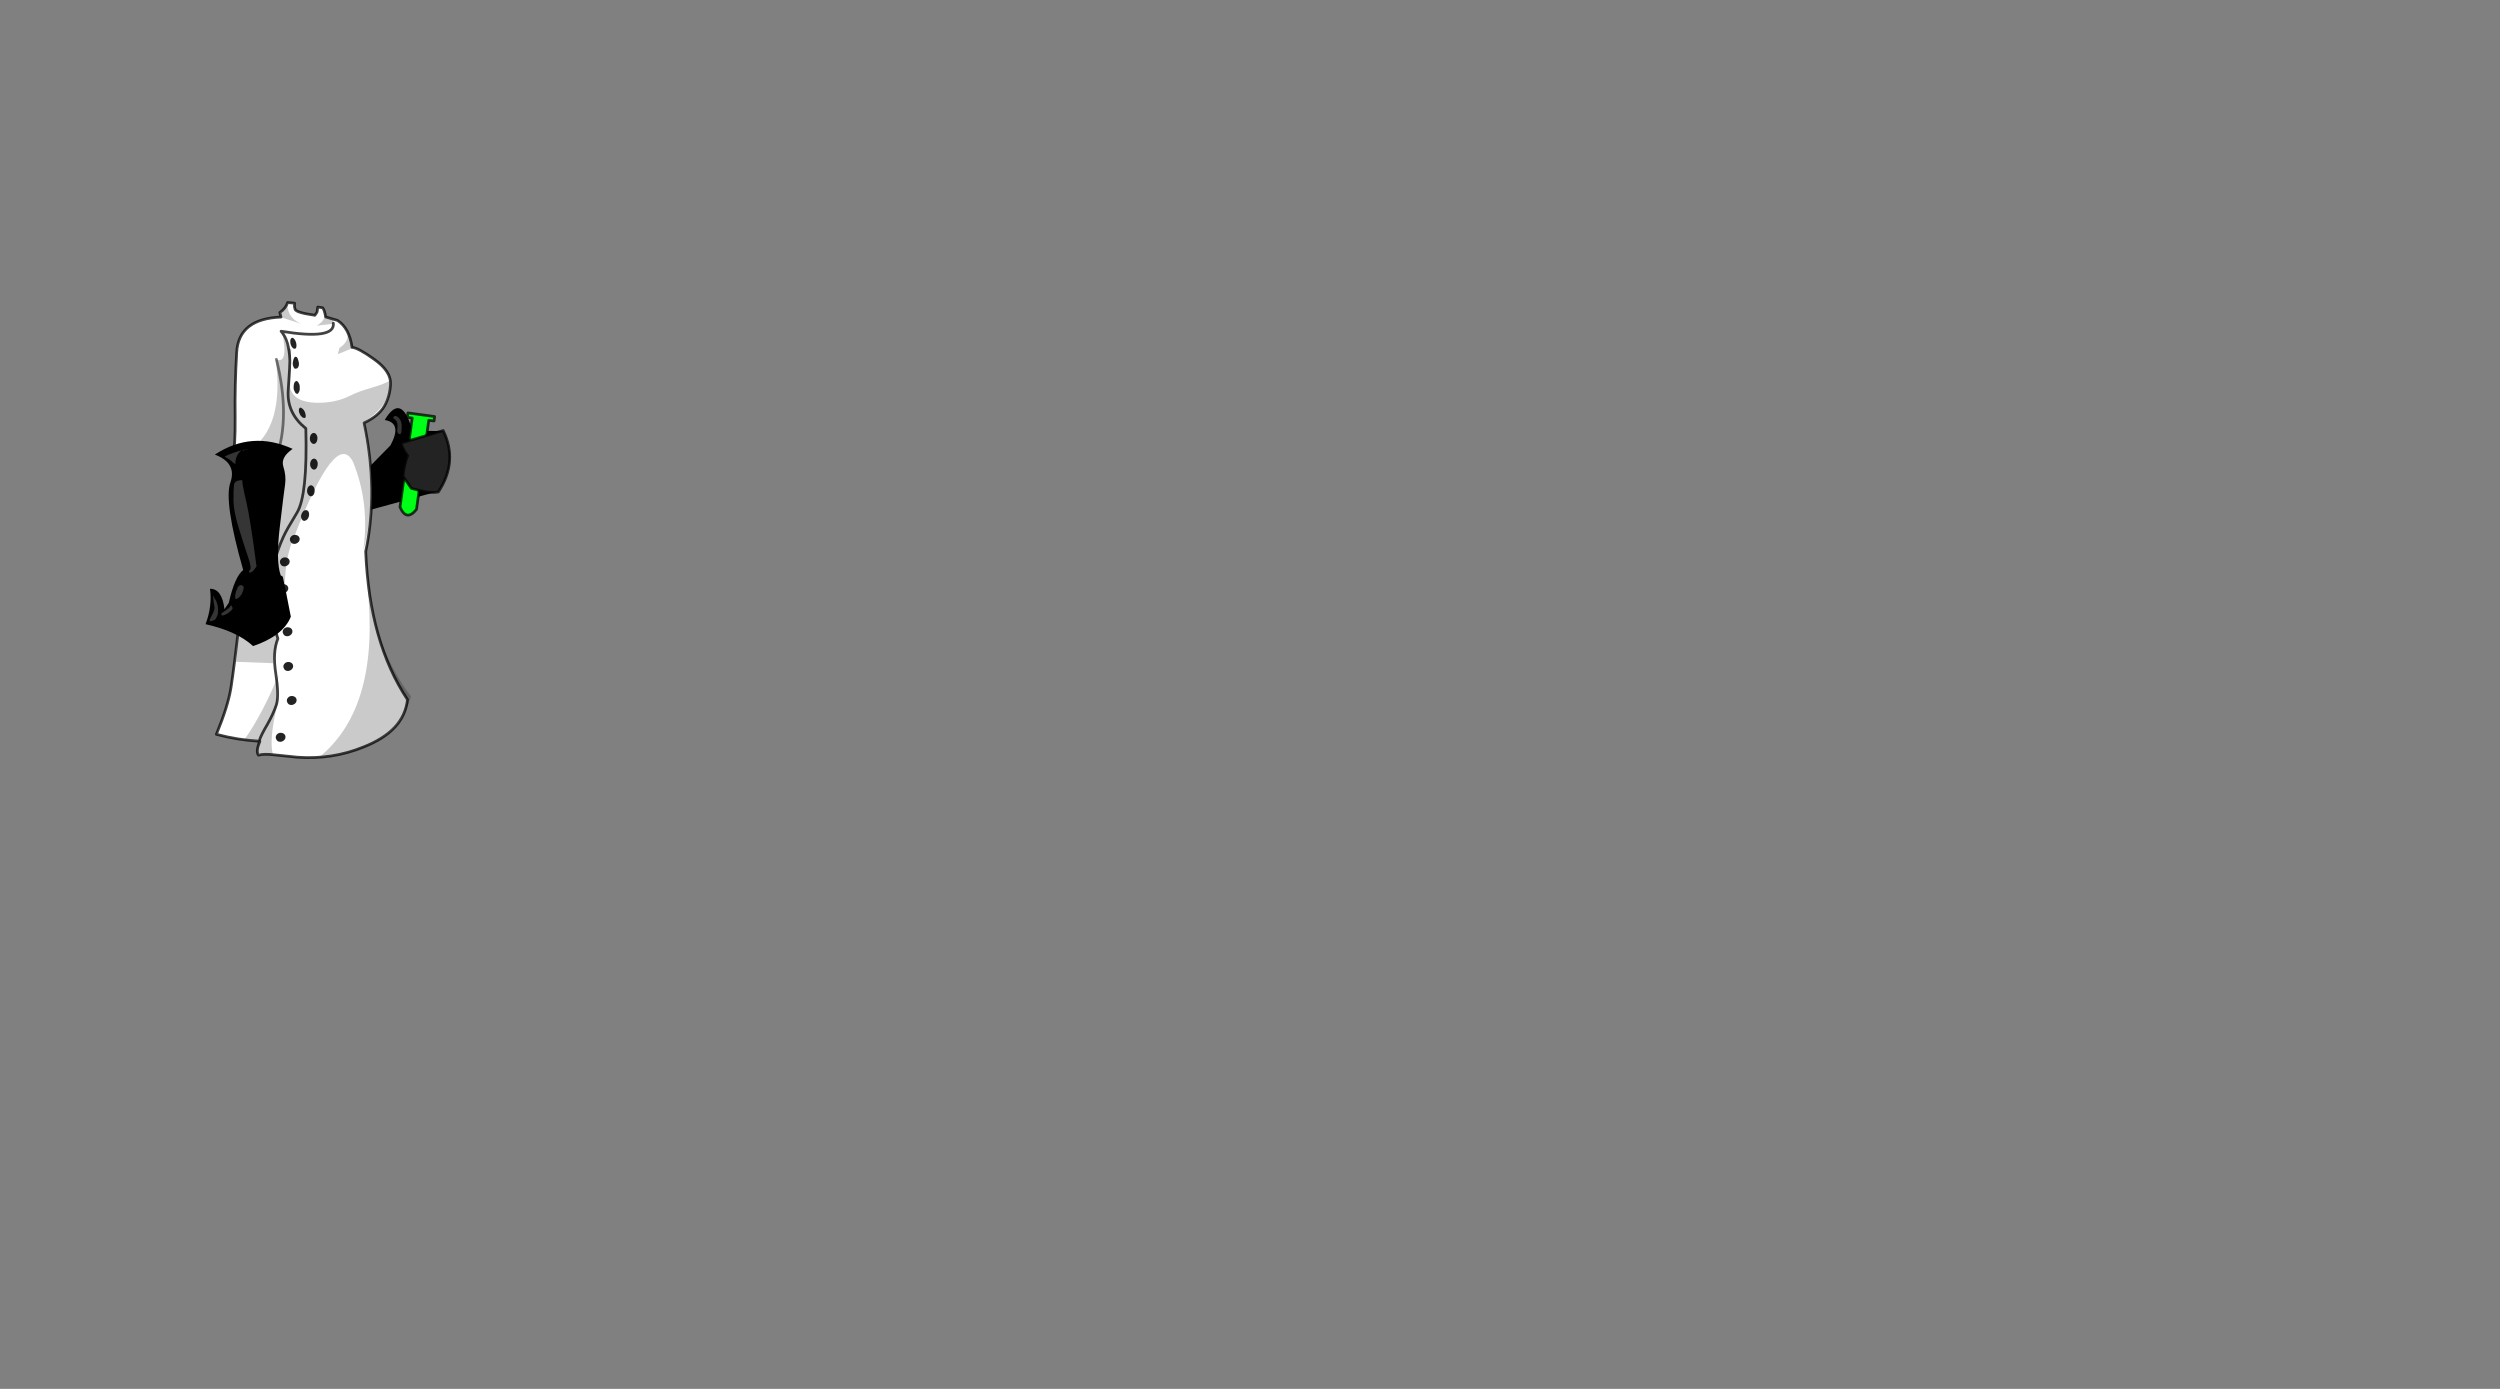 <svg id="7RY" image-rendering="auto" baseProfile="basic" version="1.1" x="0px" y="0px" width="900" height="500" ><rect width="100%" height="100%" fill="#808080" stroke="none"/><g id="Escena-1" overflow="visible"><g id="mcObject" transform="translate(112.3 163.8)"><g id="mcColor0" transform="translate(32.4 31.85)"/><path fill="#000" stroke="none" d="M26.2 -12.6Q32.65 -11.55 28.25 -3.45L20.05 4.9 17.95 -9.2 6.85 23.6 45.15 13.15Q53.05 2.7 47.15 -8.6L36.15 -8.75Q32.25 -22.75 26.2 -12.6Z"/><path fill="#FFF" stroke="none" d="M2.1 -53.25Q1.9 -51.3 1.65 -51.15L1.05 -50.3Q-6.45 -51.35 -6.1 -52.75 -6.3 -53.1 -6.3 -53.6L-6.25 -54.65 -8.75 -54.9Q-9.4 -52.8 -11.55 -51.3L-11.15 -49.65Q-26.45 -49.05 -27.1 -36.9 -27.8 -24.8 -27.65 -13.75 -27.55 -2.7 -28.55 1.5L-14.15 1.8Q-8.2 17.15 -15.8 26.8 -23.45 36.4 -25.75 56.8 -28.1 77.15 -29.15 83.75 -30.2 90.35 -34.4 100.55 -26.8 102.6 -18.75 103.05 -20.3 106.7 -19.25 108.05 -17.45 107.5 -13.45 107.95 -11.1 108.2 -5.2 108.8 7.3 109.7 18.5 105.15 33.2 99.4 34.4 88.05 20.7 67.45 19.35 34.75 23.95 12.95 18.75 -11.55 23.95 -14 26.05 -17.55 28.1 -21.1 28.3 -25.6 28.45 -30.1 22.55 -34.35 16.65 -38.6 14.45 -38.75 13.45 -45.7 9.2 -48.45L4.95 -49.7Q4.5 -52.25 3.85 -53L2.1 -53.25Z"/><path id="Layer9_0_1_STROKES" stroke="#000" stroke-opacity=".74" stroke-width="1" stroke-linejoin="round" stroke-linecap="round" fill="none" d="M2.1 -53.25L3.85 -53Q4.5 -52.25 4.95 -49.7L9.2 -48.45Q13.45 -45.7 14.45 -38.75 16.65 -38.6 22.55 -34.35 28.45 -30.1 28.3 -25.6 28.1 -21.1 26.05 -17.55 23.95 -14 18.75 -11.55 23.95 12.95 19.35 34.75 20.7 67.45 34.4 88.05 33.2 99.4 18.5 105.15 7.3 109.7 -5.2 108.8 -11.1 108.2 -13.45 107.95 -17.45 107.5 -19.25 108.05 -20.3 106.7 -18.75 103.05 -26.8 102.6 -34.4 100.55 -30.2 90.35 -29.15 83.75 -28.1 77.15 -25.75 56.8 -23.45 36.4 -15.8 26.8 -8.2 17.15 -14.15 1.8L-28.55 1.5Q-27.55 -2.7 -27.65 -13.75 -27.8 -24.8 -27.1 -36.9 -26.45 -49.05 -11.15 -49.65L-11.55 -51.3Q-9.4 -52.8 -8.75 -54.9L-6.25 -54.65 -6.3 -53.6Q-6.3 -53.1 -6.1 -52.75 -6.45 -51.35 1.05 -50.3L1.65 -51.15Q1.9 -51.3 2.1 -53.25Z"/><path id="Layer8_0_1_STROKES" stroke="#000" stroke-opacity=".74" stroke-width="1" stroke-linejoin="round" stroke-linecap="round" fill="none" d="M7.7 -47.45Q8.4 -41.35 -11.1 -44.55 -8.15 -41.2 -7.95 -33.9 -7.9 -32.8 -8.55 -23.15 -9.05 -15.05 -2.2 -9.55 -1.55 14.5 -5.4 20.8 -9.25 27.1 -10.3 29.5 -18.65 47.9 -12.25 66.1 -14.25 70.9 -13 78.8 -11.8 86.7 -12.8 89.9 -13.85 93.1 -16 96.9 -18.2 100.65 -18.8 102.4"/><path fill="#232323" stroke="none" d="M-11.4 103.25Q-10.95 103.25 -10.6 103.05 -9.85 102.7 -9.6 102 -9.35 101.2 -9.85 100.6 -10.25 100.1 -11.15 100 -11.7 100 -12.1 100.2 -12.4 100.35 -12.7 100.7 -13.3 101.45 -12.85 102.35 -12.45 103.25 -11.4 103.25M-7.4 90Q-6.95 90 -6.6 89.8 -5.85 89.45 -5.6 88.75 -5.35 87.95 -5.85 87.35 -6.25 86.85 -7.15 86.75 -7.7 86.75 -8.1 86.95 -8.4 87.1 -8.7 87.45 -9.3 88.2 -8.85 89.1 -8.45 90 -7.4 90M-10.1 76.85Q-9.7 77.75 -8.65 77.75 -8.2 77.75 -7.85 77.55 -7.1 77.2 -6.85 76.5 -6.6 75.7 -7.1 75.1 -7.5 74.6 -8.4 74.5 -8.95 74.5 -9.35 74.7 -9.65 74.85 -9.95 75.2 -10.55 75.95 -10.1 76.85M-10.2 62.7Q-10.8 63.45 -10.35 64.35 -9.95 65.25 -8.9 65.25 -8.45 65.25 -8.1 65.05 -7.35 64.7 -7.1 64 -6.85 63.2 -7.35 62.6 -7.75 62.1 -8.65 62 -9.2 62 -9.6 62.2 -9.9 62.35 -10.2 62.7M-11.2 37.55Q-11.8 38.3 -11.35 39.2 -10.95 40.1 -9.9 40.1 -9.45 40.1 -9.1 39.9 -8.35 39.55 -8.1 38.85 -7.85 38.05 -8.35 37.45 -8.75 36.95 -9.65 36.85 -10.2 36.85 -10.6 37.05 -10.9 37.2 -11.2 37.55M-10.15 46.5Q-10.7 46.5 -11.1 46.7 -11.4 46.85 -11.7 47.2 -12.3 47.95 -11.85 48.85 -11.45 49.75 -10.4 49.75 -9.95 49.75 -9.6 49.55 -8.85 49.2 -8.6 48.5 -8.35 47.7 -8.85 47.1 -9.25 46.6 -10.15 46.5M-7.75 31.1Q-7.35 32 -6.3 32 -5.85 32 -5.5 31.8 -4.75 31.45 -4.5 30.75 -4.25 29.95 -4.75 29.35 -5.15 28.85 -6.05 28.75 -6.6 28.75 -7 28.95 -7.3 29.1 -7.6 29.45 -8.2 30.2 -7.75 31.1M-2.1 19.85Q-2.95 19.8 -3.45 20.7 -4.1 21.65 -3.85 22.65L-3.65 23.15Q-3.15 23.9 -2.45 23.65 -1.65 23.4 -1.25 22.5 -.85 21.5 -1.15 20.6 -1.5 19.85 -2.1 19.85M-4.55 -16.8Q-4.8 -16.4 -4.7 -15.75 -4.65 -15.35 -4.4 -14.8 -4.2 -14.2 -3.7 -13.8 -3.4 -13.45 -3.1 -13.4 -2.8 -13.25 -2.5 -13.35 -2.3 -13.45 -2.25 -13.85 -2.2 -14.25 -2.35 -14.85 -2.5 -15.55 -2.95 -16.2 -3.45 -16.8 -3.9 -17 -4.35 -17.15 -4.55 -16.8M-5.15 -26.45Q-5.5 -26.8 -5.9 -26.5 -6.35 -26.25 -6.5 -25.4 -6.6 -25.05 -6.6 -24.35 -6.65 -23.6 -6.3 -23.05 -6.1 -22.55 -5.9 -22.3 -5.6 -22.05 -5.25 -22 -5 -22.05 -4.8 -22.45 -4.5 -22.85 -4.4 -23.5 -4.35 -24.35 -4.45 -25.2 -4.75 -26.05 -5.15 -26.45M-6.3 -31.15Q-6 -31 -5.75 -31.1 -5.45 -31.1 -5.2 -31.3 -4.55 -32 -4.7 -33.15 -4.85 -33.95 -5.1 -34.65 -5.4 -35.5 -6.15 -35.35 -6.5 -34.85 -6.7 -34.25 -6.85 -33.75 -6.9 -33.2 -7 -32.1 -6.3 -31.15M-7.35 -42.1Q-7.85 -41.75 -7.8 -40.7 -7.75 -39.55 -7.1 -38.75L-6.75 -38.4Q-6.1 -38.05 -5.75 -38.5 -5.45 -39.15 -5.65 -40.2 -5.9 -41.3 -6.5 -41.9 -7 -42.4 -7.35 -42.1M0 4.95Q.65 5.5 1.3 5.1 1.95 4.6 2.05 3.6 2.2 2.55 1.65 1.8 1.1 1.15 .5 1.35 -.25 1.55 -.55 2.55 -.85 3.65 -.35 4.5L0 4.95M.2 14.7Q.85 14.2 .95 13.2 1.1 12.15 .55 11.4 0 10.75 -.6 10.95 -1.35 11.15 -1.65 12.15 -1.95 13.25 -1.45 14.1L-1.1 14.55Q-.45 15.1 .2 14.7M1.2 -4.15Q1.85 -4.65 1.95 -5.65 2.1 -6.7 1.55 -7.45 1 -8.1 .4 -7.9 -.35 -7.7 -.65 -6.7 -.95 -5.6 -.45 -4.75L-.1 -4.3Q.55 -3.75 1.2 -4.15Z"/><path id="Layer6_0_1_STROKES" stroke="#000" stroke-opacity=".49" stroke-width="1" stroke-linejoin="round" stroke-linecap="round" fill="none" d="M-12.8 -34.45Q-7.65 -13.7 -12.85 1"/><path fill="#000" stroke="none" d="M-6.95 -2.2Q-21.6 -8.9 -34.95 -.15 -26.95 2.9 -29.35 9.85 -31.8 16.75 -24.75 41.4 -27.8 43.8 -29.95 53.25L-31.5 55.5Q-32.35 48.15 -36.7 48.15 -35.85 54.5 -38.3 60.9 -26.95 63.45 -21.2 68.8 -10.35 65.1 -7.6 58.2L-9.85 46.75 -10.5 43.8 -11.25 43.3Q-13.05 38.05 -11.55 25.75 -10.1 13.4 -9.65 10.45 -9.25 7.45 -10.3 4.15 -11.35 .85 -6.95 -2.2Z"/><path fill="#00FF17" stroke="none" d="M34.55 -15.15L34.35 -13.55 36.1 -13.3 31.7 18.75Q34.05 24.1 37.65 19.55L42.05 -12.5 43.95 -12.25 44.15 -13.85 34.55 -15.15Z"/><path id="Layer4_0_1_STROKES" stroke="#000" stroke-opacity=".74" stroke-width="1" stroke-linejoin="round" stroke-linecap="round" fill="none" d="M34.55 -15.15L44.15 -13.85 43.95 -12.25 42.05 -12.5 37.65 19.55Q34.05 24.1 31.7 18.75L36.1 -13.3 34.35 -13.55 34.55 -15.15Z"/><path fill="#232323" stroke="none" d="M47.25 -8.8L32.05 -4.3Q32.6 -2.2 34.45 .25 33.1 3.6 32.8 7.65L35.75 12Q42.4 13.95 45.5 13.3 52.7 2.35 47.25 -8.8Z"/><path id="Layer3_0_1_STROKES" stroke="#000" stroke-opacity=".74" stroke-width="1" stroke-linejoin="round" stroke-linecap="round" fill="none" d="M32.05 -4.3L47.25 -8.8Q52.7 2.35 45.5 13.3 42.4 13.95 35.75 12L32.8 7.65Q33.1 3.6 34.45 .25 32.6 -2.2 32.05 -4.3Z"/><path fill="#FFF" fill-opacity=".21" stroke="none" d="M-34 53.9L-34.45 52.55Q-34.8 52.1 -35.65 50.5 -35.4 52.2 -35.4 52.9L-35.1 54.65Q-34.9 55.75 -36.2 58.1 -37.55 60.35 -36.05 59.75 -35.15 59.4 -34.85 59.3 -34.85 59.25 -34.8 59.15 -34.2 58.3 -33.95 57.55 -33.8 57 -33.8 55.9 -33.8 54.75 -34 53.9M-29.45 54.55Q-29.65 54.9 -30.2 55.35 -31.3 56.2 -31.6 56.35 -32.5 56.8 -32.6 57.2 -32.7 57.6 -32.35 57.75 -32.2 57.8 -31.8 57.7 -30.9 57.4 -30.2 56.95L-29.4 56.25Q-28.9 55.95 -28.7 55.5 -28.5 55.2 -28.55 55.05 -28.9 54.55 -28.8 54.3 -28.95 54.15 -29.15 54.25L-29.45 54.55M-26.7 47.55L-27.35 49.2 -27.6 50.25Q-27.75 50.85 -27.55 51.75L-27.3 51.9Q-25.45 51.15 -24.75 48.7 -24.45 47.85 -24.65 47.4 -24.85 47.05 -25.2 46.9 -25.6 46.75 -25.95 46.9 -26.25 47 -26.7 47.55M-25.1 9.05Q-27.85 9.1 -28.05 10.7 -28.3 12.8 -28.25 16.55 -28.2 20.25 -26.35 26.25 -24.55 32.2 -23.1 36.4 -21.65 40.55 -22.3 41.35 -22.95 42.15 -22.45 42.3 -22 42.4 -21.45 41.95 -20.9 41.5 -19.95 40.1 -22.15 23.25 -23.6 16.95 -25.1 10.65 -25.1 9.05M-27.85 3.1Q-27.7 3.15 -27.55 3.2 -27.6 2.65 -27.5 2 -27.1 -.35 -25.4 -1.65 -28.5 -.9 -31.35 .5L-31.35 .55Q-31.2 .8 -30.45 1.15 -29.85 1.4 -28.85 2.3 -28.25 2.9 -27.85 3.1M-23 -2.2Q-24.05 -2 -25.05 -1.75 -24.8 -1.65 -24.6 -1.5 -24.5 -1.7 -24.45 -1.75 -24.25 -1.9 -23.75 -1.95 -23.2 -2 -23 -2.2M30.05 -14.1L29.7 -13.95Q29.45 -13.85 29.3 -13.65 29.2 -13.35 29.45 -13.1L29.95 -12.75Q30.7 -12.1 30.8 -10.9 30.85 -10.6 30.7 -8.85 30.7 -8.2 30.95 -7.85 31.1 -7.6 31.4 -7.55 31.7 -7.45 31.9 -7.6 32.1 -7.75 32.2 -8.35L32.3 -9.9Q32.4 -11.35 31.9 -12.45 31.25 -13.8 30.05 -14.1Z"/><path fill="#000" fill-opacity=".21" stroke="none" d="M-12.35 89.15Q-13 84.5 -12.05 79.25 -17.8 93.2 -24.3 102.45L-19.55 102.7 -19.7 107.4 -14.05 107.7Q-15.55 102.65 -12.35 89.15M-26.55 64.2L-27.3 74.45 -14.05 74.95 -12.05 64.2 -21.15 68.8 -26.55 64.2M-8.9 -54L-11.05 -51.35 -11 -49.55 -3.85 -47.2Q-8.5 -49.15 -8.9 -54M35.7 86.95Q23.6 71.3 19.9 46.55 24.8 90.7 2.7 108.7 29.4 106.6 35.7 86.95M13.85 -21.4Q8.45 -18.65 1.55 -18.8 -6.5 -19 -7.9 -24.2L-7.45 -38.6Q-8.55 -36.2 -10.8 -44.65 -8.2 -32.35 -13.05 -34.45 -9.8 -9.8 -22.8 -1.45L-12.15 36.85Q-14.15 38.65 -9.75 46.2 -9.45 35.95 -6.3 29.2 8.7 -9.55 14.8 2.5 20.9 17.55 18.45 34.5 23.8 15.65 18.2 -11.7 28.6 -17.7 27.95 -26.7 26 -25.55 21.6 -24.25 16.8 -22.9 13.85 -21.4M7.65 -48.7L5.25 -49.45 4.3 -51.55Q5.4 -48.7 1.7 -46.55L7.4 -47.2 7.65 -48.7M12.75 -44.3Q13.45 -40.8 9.9 -38.55L9.3 -36.3 14.8 -38.55 12.75 -44.3Z"/></g></g></svg>